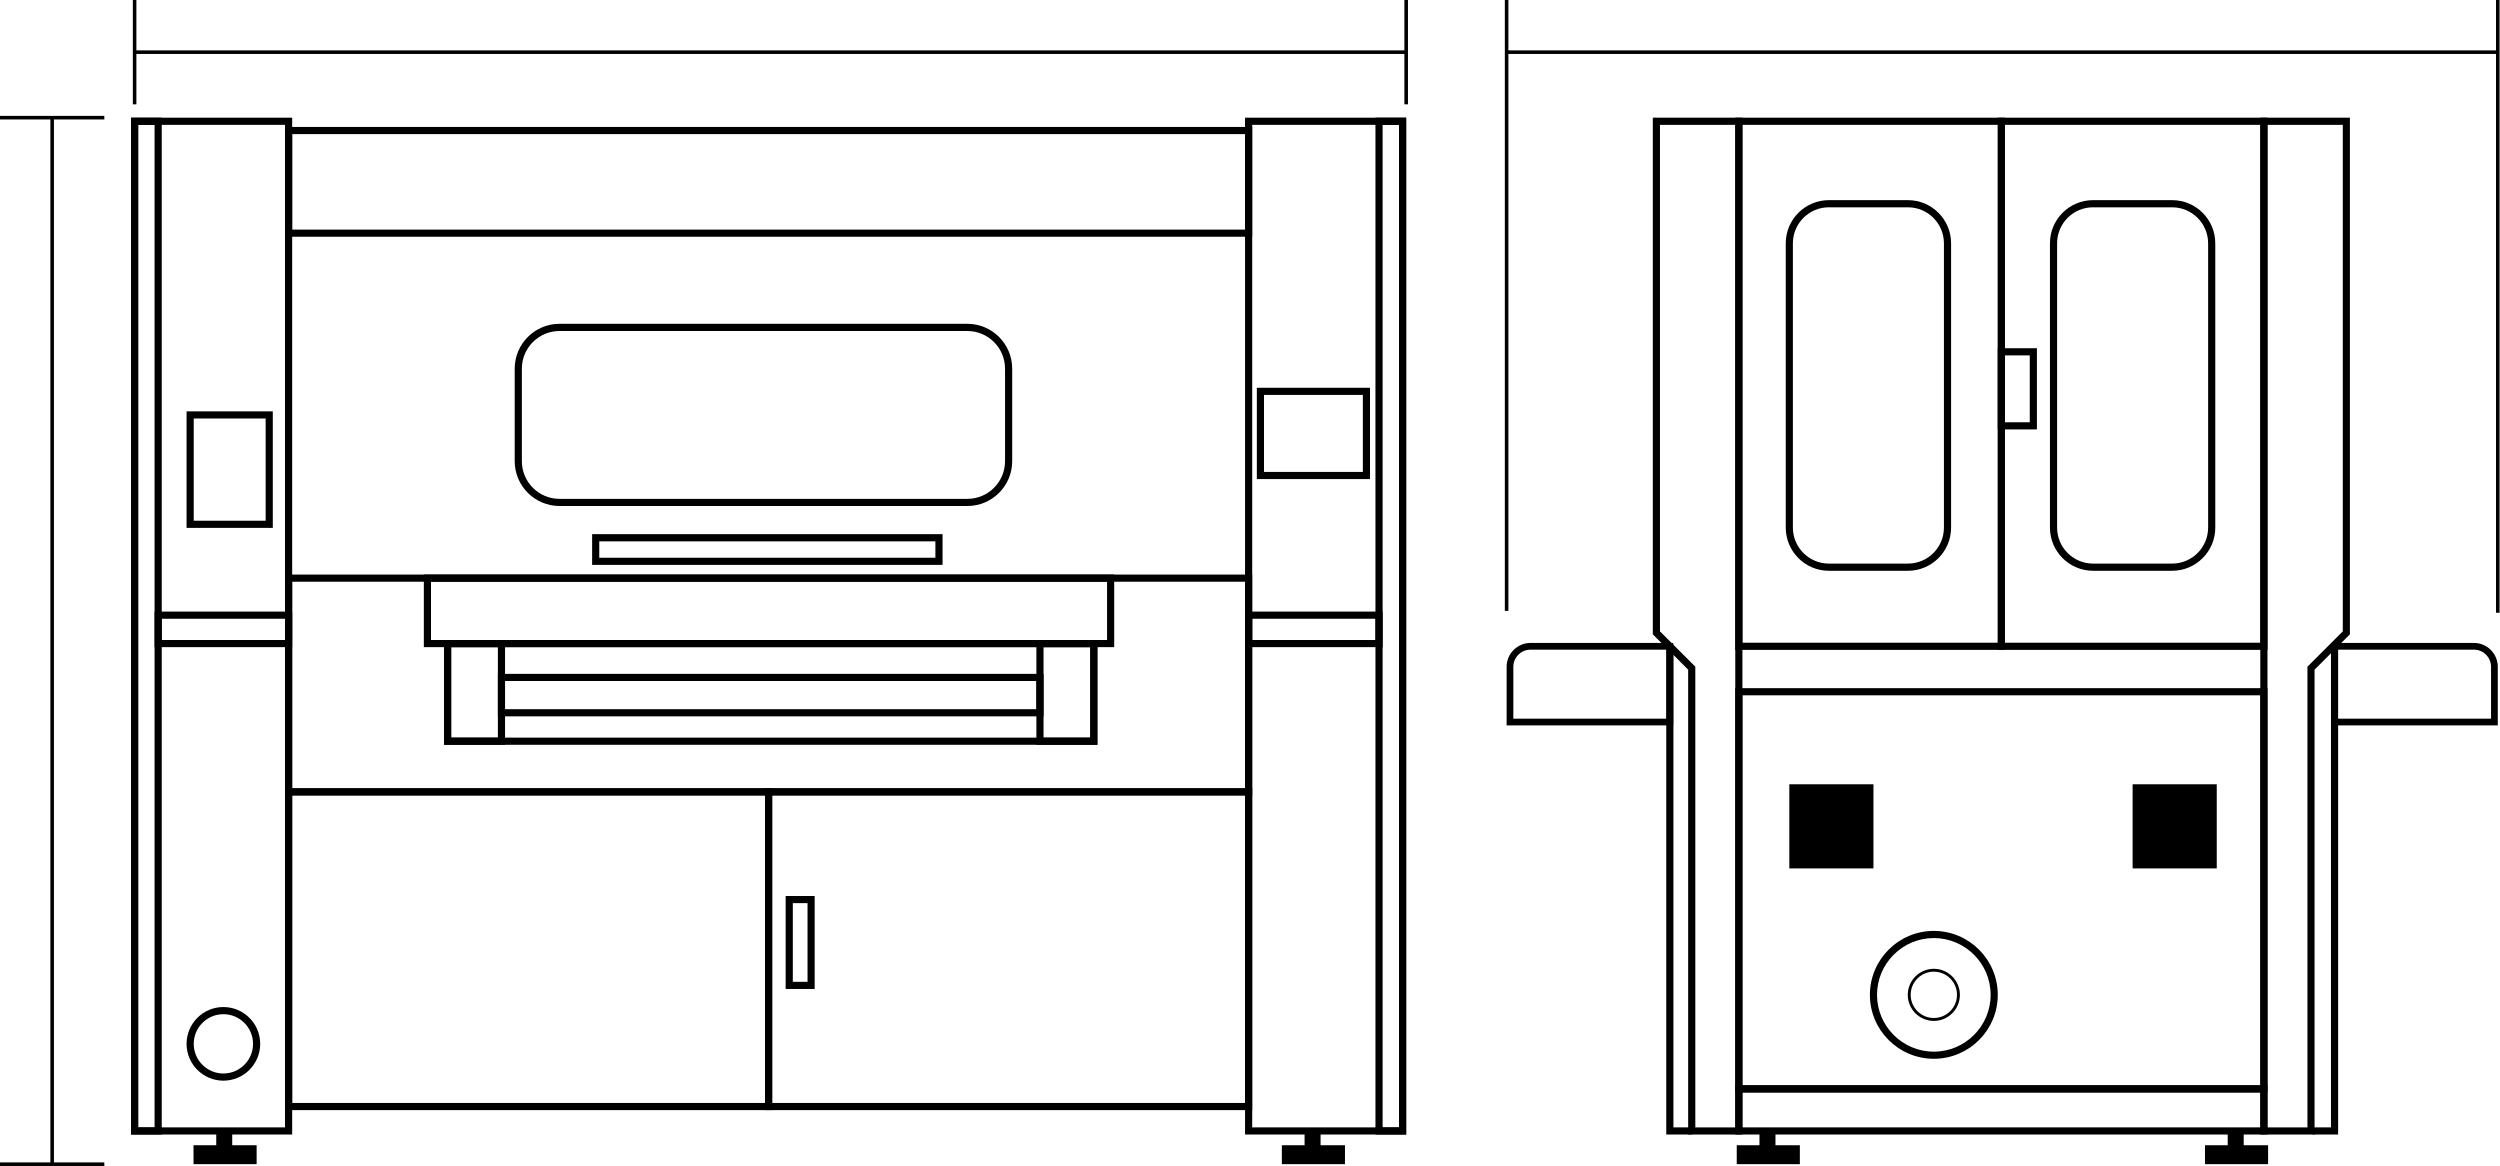 <?xml version="1.0" encoding="UTF-8"?> <svg xmlns="http://www.w3.org/2000/svg" width="988" height="461" viewBox="0 0 988 461" fill="none"><path d="M115.47 448.36H51.79V46.51H115.47V448.36ZM54.61 445.54H112.63V49.34H54.61V445.54Z" fill="black"></path><path d="M555.72 448.36H492.04V46.51H555.72V448.36ZM494.87 445.54H552.89V49.34H494.87V445.54Z" fill="black"></path><path d="M494.87 93.56H112.64V50.17H494.87V93.56ZM115.47 90.74H492.05V53H115.47V90.74Z" fill="black"></path><path d="M494.87 314.36H112.64V227.07H494.87V314.36ZM115.47 311.53H492.05V229.9H115.47V311.53Z" fill="black"></path><path d="M305.17 438.719H112.64V311.529H305.17V438.719ZM115.47 435.889H302.35V314.359H115.47V435.889Z" fill="black"></path><path d="M494.87 438.719H302.34V311.529H494.87V438.719ZM305.17 435.889H492.05V314.359H305.17V435.889Z" fill="black"></path><path d="M63.92 448.36H51.78V46.51H63.92V448.36ZM54.61 445.54H61.09V49.34H54.61V445.54Z" fill="black"></path><path d="M555.72 448.36H543.58V46.51H555.72V448.36ZM546.41 445.54H552.89V49.34H546.41V445.54Z" fill="black"></path><path d="M115.47 255.749H61.1V241.699H115.47V255.749ZM63.92 252.929H112.63V244.529H63.92V252.929Z" fill="black"></path><path d="M546.41 255.749H492.04V241.699H546.41V255.749ZM494.87 252.929H543.58V244.529H494.87V252.929Z" fill="black"></path><path d="M440.34 255.75H167.5V227.07H440.33V255.75H440.34ZM170.33 252.93H437.51V229.9H170.33V252.93Z" fill="black"></path><path d="M433.69 294.34H175.49V252.93H433.69V294.34ZM178.31 291.51H430.86V255.75H178.31V291.51Z" fill="black"></path><path d="M199.59 294.34H175.48V252.93H199.59V294.34ZM178.31 291.51H196.76V255.75H178.31V291.51Z" fill="black"></path><path d="M433.69 294.34H409.58V252.93H433.69V294.34ZM412.41 291.51H430.86V255.75H412.41V291.51Z" fill="black"></path><path d="M412.41 283.101H196.77V266.311H412.41V283.101ZM199.59 280.271H409.58V269.131H199.59V280.271Z" fill="black"></path><path d="M321.96 390.84H310.49V354.1H321.96V390.84ZM313.32 388.01H319.14V356.92H313.32V388.01Z" fill="black"></path><path d="M541.42 189.33H496.7V153.25H541.42V189.33ZM499.53 186.5H538.6V156.07H499.53V186.5Z" fill="black"></path><path d="M382.31 199.971H221.12C211.36 199.971 203.41 192.031 203.41 182.261V145.681C203.41 135.921 211.35 127.971 221.12 127.971H382.31C392.07 127.971 400.02 135.911 400.02 145.681V182.261C400.02 192.031 392.08 199.971 382.31 199.971ZM221.12 130.811C212.92 130.811 206.24 137.481 206.24 145.691V182.271C206.24 190.481 212.92 197.151 221.12 197.151H382.31C390.51 197.151 397.19 190.471 397.19 182.271V145.691C397.19 137.481 390.51 130.811 382.31 130.811H221.12Z" fill="black"></path><path d="M372.5 223.24H234.01V211.1H372.5V223.24ZM236.83 220.42H369.67V213.94H236.83V220.42Z" fill="black"></path><path d="M107.82 208.62H73.731V162.57H107.81V208.62H107.82ZM76.561 205.79H104.99V165.39H76.561V205.79Z" fill="black"></path><path d="M88.281 427.08C80.26 427.08 73.731 420.55 73.731 412.53C73.731 404.51 80.26 397.98 88.281 397.98C96.3 397.98 102.83 404.51 102.83 412.53C102.83 420.55 96.3 427.08 88.281 427.08ZM88.281 400.81C81.82 400.81 76.561 406.07 76.561 412.53C76.561 418.99 81.82 424.25 88.281 424.25C94.74 424.25 100 418.99 100 412.53C100 406.07 94.74 400.81 88.281 400.81Z" fill="black"></path><path d="M91.77 452.599V446.949H85.46V452.599H76.481V460.079H101.42V452.599H91.77Z" fill="black"></path><path d="M521.89 452.599V446.949H515.57V452.599H506.59V460.079H531.53V452.599H521.89Z" fill="black"></path><path d="M41.23 45.801H0V47.211H41.23V45.801Z" fill="black"></path><path d="M41.23 459.381H0V460.791H41.23V459.381Z" fill="black"></path><path d="M21.32 46.51H19.91V460.08H21.32V46.51Z" fill="black"></path><path d="M53.9 0H52.49V41.23H53.9V0Z" fill="black"></path><path d="M555.72 19.91H53.2V21.32H555.72V19.91Z" fill="black"></path><path d="M556.43 0H555.02V41.23H556.43V0Z" fill="black"></path><path d="M701.66 452.599V446.949H695.34V452.599H686.36V460.079H711.3V452.599H701.66Z" fill="black"></path><path d="M886.71 452.599V446.949H880.39V452.599H871.41V460.079H896.35V452.599H886.71Z" fill="black"></path><path d="M792.35 256.83H685.78V46.51H792.35V256.83ZM688.61 254H789.53V49.34H688.61V254Z" fill="black"></path><path d="M896.1 256.83H789.53V46.51H896.1V256.83ZM792.35 254H893.27V49.34H792.35V254Z" fill="black"></path><path d="M754.03 225.57H722.77C713.37 225.57 705.73 217.92 705.73 208.53V96.14C705.73 86.74 713.38 79.1 722.77 79.1H754.03C763.43 79.1 771.07 86.75 771.07 96.14V208.53C771.07 217.93 763.43 225.57 754.03 225.57ZM722.77 81.92C714.93 81.92 708.55 88.3 708.55 96.13V208.52C708.55 216.36 714.93 222.73 722.77 222.73H754.03C761.87 222.73 768.24 216.35 768.24 208.52V96.14C768.24 88.3 761.86 81.93 754.03 81.93H722.77V81.92Z" fill="black"></path><path d="M858.44 225.57H827.18C817.78 225.57 810.14 217.92 810.14 208.53V96.14C810.14 86.74 817.78 79.1 827.18 79.1H858.44C867.84 79.1 875.48 86.75 875.48 96.14V208.53C875.48 217.93 867.84 225.57 858.44 225.57ZM827.18 81.92C819.34 81.92 812.97 88.3 812.97 96.13V208.52C812.97 216.36 819.35 222.73 827.18 222.73H858.44C866.28 222.73 872.65 216.35 872.65 208.52V96.14C872.65 88.3 866.27 81.93 858.44 81.93H827.18V81.92Z" fill="black"></path><path d="M804.99 169.709H789.53V137.619H804.99V169.709ZM792.35 166.879H802.16V140.449H792.35V166.879Z" fill="black"></path><path d="M688.609 448.36H667.159V264.65L653.189 250.68V46.51H688.599V448.36H688.609ZM669.979 445.54H685.779V49.34H656.019V249.51L669.989 263.48V445.54H669.979Z" fill="black"></path><path d="M914.72 448.36H893.27V46.51H928.68V250.68L914.71 264.65V448.36H914.72ZM896.1 445.54H911.9V263.48L925.87 249.51V49.34H896.11V445.54H896.1Z" fill="black"></path><path d="M668.57 448.36H658.51V255.42H661.34V445.54H668.57V448.36Z" fill="black"></path><path d="M924.03 448.36H913.97V445.54H921.2V255.42H924.03V448.36Z" fill="black"></path><path d="M896.1 431.741H685.78V271.961H896.1V431.741ZM688.61 428.911H893.28V274.791H688.61V428.911Z" fill="black"></path><path d="M896.1 448.36H685.78V428.91H896.1V448.36ZM688.61 445.54H893.28V431.74H688.61V445.54Z" fill="black"></path><path d="M661.25 286.67H595.42V263.52C595.42 258.32 599.65 254.09 604.85 254.09H661.25V286.67ZM598.08 284.02H658.6V256.75H604.85C601.11 256.75 598.07 259.79 598.07 263.53V284.02H598.08Z" fill="black"></path><path d="M987.12 286.67H921.29V254.09H977.69C982.89 254.09 987.12 258.32 987.12 263.52V286.67ZM923.94 284.02H984.46V263.52C984.46 259.78 981.42 256.74 977.68 256.74H923.93V284.02H923.94Z" fill="black"></path><path d="M740.39 309.949H707.14V343.199H740.39V309.949Z" fill="black"></path><path d="M876.06 309.949H842.81V343.199H876.06V309.949Z" fill="black"></path><path d="M764.25 418.431C750.32 418.431 738.98 407.091 738.98 393.161C738.98 379.231 750.32 367.891 764.25 367.891C778.18 367.891 789.52 379.231 789.52 393.161C789.53 407.101 778.19 418.431 764.25 418.431ZM764.25 370.721C751.87 370.721 741.8 380.791 741.8 393.161C741.8 405.541 751.87 415.611 764.25 415.611C776.63 415.611 786.7 405.541 786.7 393.161C786.7 380.791 776.63 370.721 764.25 370.721Z" fill="black"></path><path d="M764.25 403.469C758.57 403.469 753.95 398.849 753.95 393.169C753.95 387.489 758.57 382.869 764.25 382.869C769.93 382.869 774.55 387.489 774.55 393.169C774.56 398.839 769.93 403.469 764.25 403.469ZM764.25 384.009C759.2 384.009 755.1 388.109 755.1 393.159C755.1 398.209 759.21 402.309 764.25 402.309C769.29 402.309 773.4 398.209 773.4 393.159C773.41 388.119 769.3 384.009 764.25 384.009Z" fill="black"></path><path d="M596.12 0H594.71V241.41H596.12V0Z" fill="black"></path><path d="M987.83 0H986.42V242.16H987.83V0Z" fill="black"></path><path d="M987.12 19.91H595.42V21.32H987.12V19.91Z" fill="black"></path></svg> 